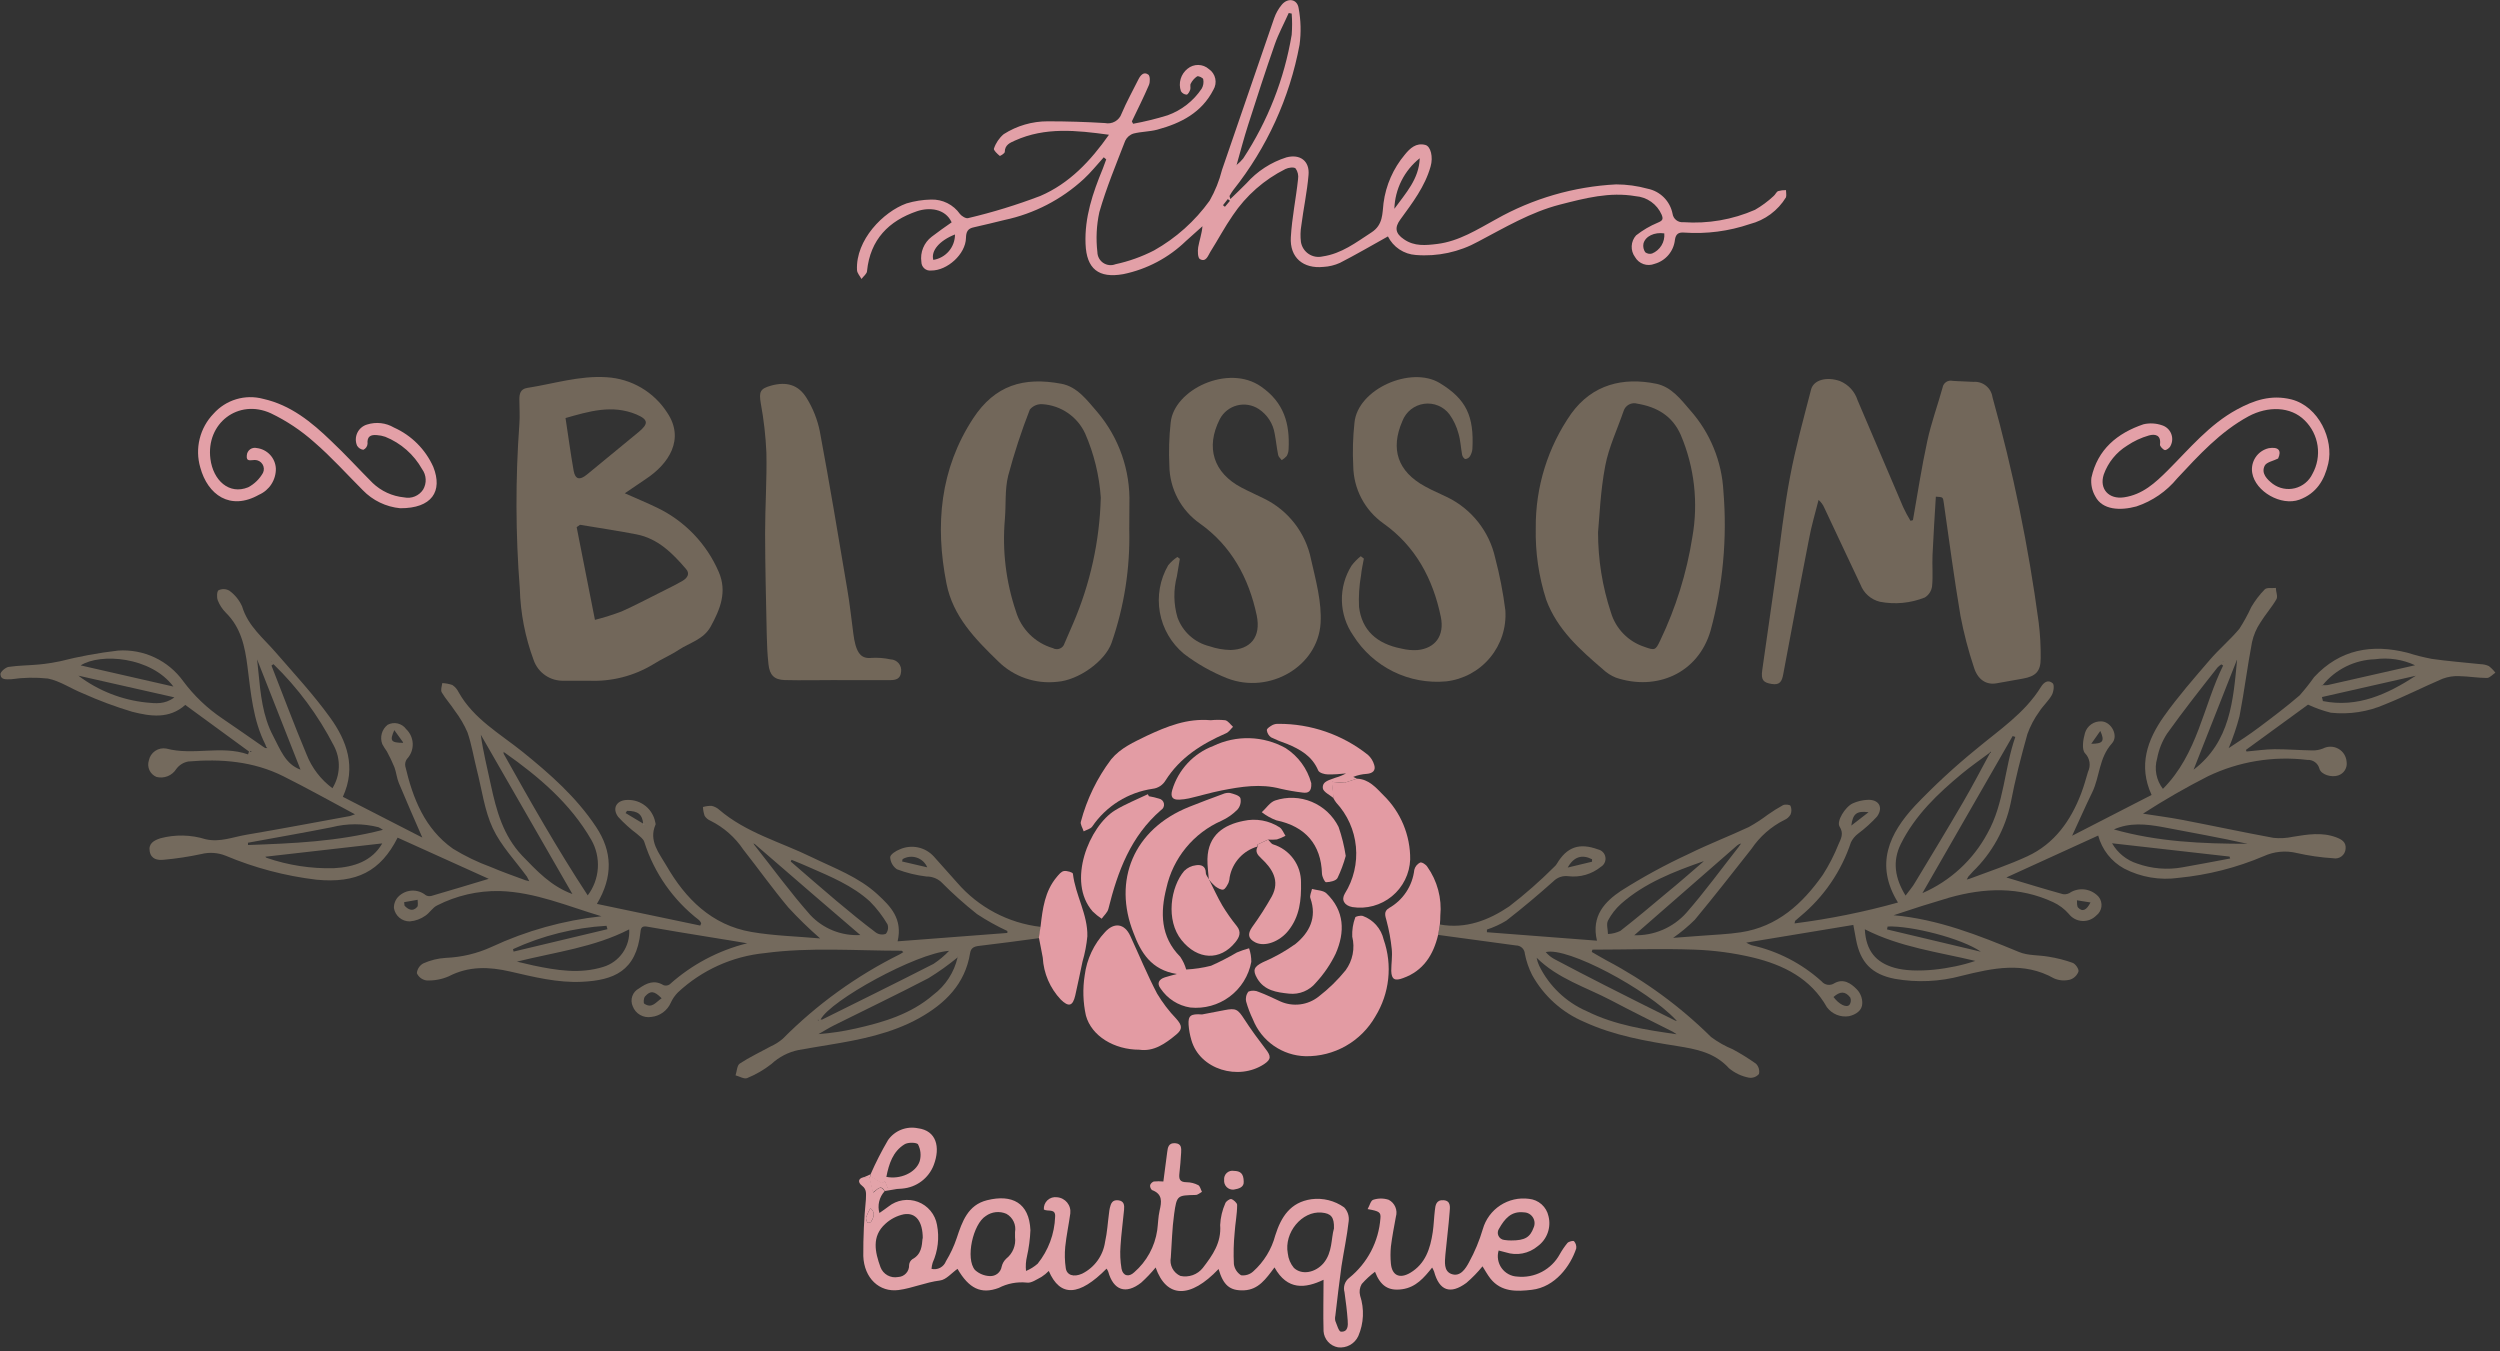 <svg width="346" height="187" viewBox="0 0 346 187" fill="none" xmlns="http://www.w3.org/2000/svg">
<rect x="0" y="0" width="346" height="187" fill="#333333" stroke="none"/>
<g clip-path="url(#clip0_1515_126)">
<path d="M272.59 121.62C275.27 120.62 278.01 119.7 280.59 118.51C284.35 116.77 286.59 113.58 288.03 109.82C288.41 108.82 288.69 107.82 288.98 106.82C289.186 106.4 289.256 105.925 289.181 105.463C289.106 105.001 288.889 104.574 288.56 104.24C288.09 103.73 288.3 102.33 288.56 101.45C288.704 100.963 289.008 100.538 289.424 100.246C289.84 99.953 290.343 99.81 290.85 99.84C292.2 99.89 293.27 101.84 292.28 102.9C290.48 104.9 290.62 107.49 289.56 109.67C288.62 111.59 287.77 113.54 286.78 115.67L297.78 110.02C295.91 105.95 297.19 102.39 299.49 99.14C301.42 96.42 303.64 93.89 305.82 91.35C307.11 89.84 308.67 88.54 309.94 87.01C310.555 86.049 311.103 85.047 311.58 84.01C312.099 83.124 312.724 82.305 313.44 81.57C313.74 81.28 314.44 81.43 314.98 81.37C314.98 81.9 315.28 82.55 315.06 82.93C314.41 84.06 313.52 85.05 312.83 86.17C312.282 86.99 311.892 87.906 311.68 88.87C311.03 92.27 310.61 95.72 309.95 99.12C309.553 100.627 309.052 102.103 308.45 103.54C309.98 102.54 311.35 101.64 312.63 100.68C314.55 99.24 316.46 97.8 318.27 96.24C318.982 95.437 319.65 94.596 320.27 93.72C323.85 89.86 328.27 89.09 333.2 90.34C334.302 90.691 335.424 90.975 336.56 91.19C338.8 91.51 341.05 91.68 343.29 91.92C343.691 91.926 344.085 92.014 344.45 92.18C344.792 92.446 345.098 92.755 345.36 93.1C344.97 93.36 344.58 93.83 344.19 93.83C342.93 93.83 341.66 93.6 340.39 93.58C339.601 93.538 338.812 93.657 338.07 93.93C335.4 95.07 332.8 96.4 330.07 97.49C327.719 98.517 325.141 98.913 322.59 98.64C321.503 98.368 320.445 97.993 319.43 97.52L310.83 103.79L310.92 104.01C312.21 103.9 313.5 103.7 314.8 103.69C316.54 103.69 318.29 103.83 320.04 103.86C320.543 103.871 321.044 103.779 321.51 103.59C321.84 103.42 322.207 103.335 322.578 103.342C322.949 103.349 323.313 103.449 323.636 103.631C323.959 103.813 324.232 104.073 324.43 104.387C324.628 104.701 324.745 105.06 324.77 105.43C324.833 105.832 324.751 106.242 324.538 106.589C324.325 106.935 323.996 107.194 323.61 107.32C322.67 107.64 321.25 107.21 321.01 106.4C320.919 106.03 320.701 105.704 320.394 105.479C320.087 105.255 319.71 105.145 319.33 105.17C314.628 104.603 309.862 105.386 305.59 107.43C302.503 109.002 299.499 110.731 296.59 112.61C298.38 112.89 300.18 113.12 301.96 113.46C306.19 114.27 310.41 115.18 314.65 115.96C315.549 116.054 316.457 116.003 317.34 115.81C319.34 115.49 321.34 115.14 323.34 115.89C324.1 116.18 324.73 116.55 324.63 117.49C324.614 117.693 324.556 117.89 324.458 118.069C324.36 118.247 324.225 118.403 324.062 118.525C323.899 118.647 323.712 118.733 323.514 118.777C323.315 118.821 323.109 118.822 322.91 118.78C321.203 118.674 319.508 118.43 317.84 118.05C316.323 117.688 314.729 117.843 313.31 118.49C309.562 120.083 305.593 121.095 301.54 121.49C298.948 121.863 296.305 121.416 293.98 120.21C293.104 119.731 292.334 119.078 291.717 118.293C291.1 117.507 290.649 116.605 290.39 115.64L277.68 121.44C280.3 122.23 282.91 123.03 285.54 123.76C285.736 123.784 285.936 123.769 286.126 123.716C286.316 123.663 286.495 123.572 286.65 123.45C287.273 123.115 287.992 123.002 288.688 123.129C289.384 123.257 290.016 123.617 290.48 124.15C290.626 124.341 290.732 124.56 290.792 124.792C290.853 125.025 290.867 125.267 290.834 125.505C290.8 125.743 290.72 125.972 290.597 126.179C290.475 126.386 290.313 126.566 290.12 126.71C289.867 126.968 289.562 127.169 289.226 127.298C288.889 127.428 288.528 127.484 288.168 127.462C287.807 127.44 287.456 127.341 287.137 127.172C286.818 127.002 286.54 126.767 286.32 126.48C285.719 125.797 284.984 125.245 284.16 124.86C279.47 122.68 274.65 122.86 269.79 124.23C267.21 124.99 264.637 125.803 262.07 126.67C268.22 127.21 273.83 129.44 279.44 131.76C280.68 132.28 282.17 132.16 283.53 132.41C284.665 132.587 285.78 132.872 286.86 133.26C287.25 133.4 287.75 134.14 287.66 134.46C287.564 134.723 287.41 134.96 287.209 135.154C287.008 135.348 286.766 135.494 286.5 135.58C285.762 135.773 284.98 135.714 284.28 135.41C280.06 133.03 275.8 133.99 271.5 135.05C268.482 135.869 265.32 136.012 262.24 135.47C259.05 134.85 257.46 133.2 256.87 130.01C256.77 129.42 256.65 128.84 256.5 128.01L241.68 130.46C241.915 130.603 242.162 130.724 242.42 130.82C246.028 131.62 249.367 133.343 252.11 135.82C252.32 136.076 252.618 136.244 252.945 136.292C253.272 136.34 253.606 136.265 253.88 136.08C255.12 135.38 256.16 136.08 256.98 136.92C257.477 137.435 257.75 138.125 257.74 138.84C257.74 139.84 256.88 140.41 255.91 140.64C255.336 140.733 254.748 140.668 254.209 140.451C253.669 140.234 253.2 139.874 252.85 139.41C250.6 135.41 246.85 133.56 242.65 132.53C239.98 131.893 237.253 131.525 234.51 131.43C229.81 131.26 225.1 131.43 220.39 131.43L220.3 131.75C220.99 132.15 221.68 132.56 222.38 132.94C227.684 135.738 232.546 139.303 236.81 143.52C237.735 144.21 238.743 144.781 239.81 145.22C240.924 145.819 242 146.487 243.03 147.22C243.212 147.403 243.345 147.63 243.417 147.878C243.488 148.126 243.496 148.388 243.44 148.64C243.271 148.837 243.055 148.987 242.811 149.076C242.568 149.165 242.306 149.191 242.05 149.15C241.038 148.957 240.092 148.51 239.3 147.85C237.3 145.66 234.78 145.2 232.11 144.77C227.74 144.08 223.38 143.32 219.3 141.45C216.216 140.155 213.658 137.858 212.04 134.93C211.576 134.007 211.239 133.024 211.04 132.01C211.025 131.695 210.888 131.399 210.659 131.182C210.429 130.966 210.125 130.847 209.81 130.85C206.22 130.39 202.63 129.85 199.04 129.39L199.28 127.95C202.86 128.6 206.04 127.36 208.87 125.45C211.081 123.749 213.179 121.905 215.15 119.93C215.272 119.824 215.377 119.699 215.46 119.56C216.85 117.21 218.58 116.61 221.17 117.56C221.428 117.615 221.663 117.747 221.845 117.938C222.027 118.13 222.147 118.371 222.189 118.632C222.231 118.892 222.194 119.159 222.081 119.398C221.969 119.637 221.787 119.836 221.56 119.97C220.938 120.475 220.221 120.85 219.452 121.073C218.682 121.297 217.876 121.364 217.08 121.27C216.696 121.215 216.305 121.252 215.939 121.377C215.572 121.502 215.24 121.712 214.97 121.99C212.86 123.87 210.7 125.69 208.47 127.42C207.626 127.93 206.727 128.342 205.79 128.65V129.02L221.02 130.19C220.19 126.72 222.18 124.75 224.32 123.31C227.345 121.388 230.495 119.671 233.75 118.17C236.46 116.83 239.3 115.74 242.04 114.46C242.946 113.959 243.815 113.394 244.64 112.77C245.321 112.287 246.029 111.843 246.76 111.44C247.04 111.29 247.76 111.36 247.81 111.54C247.889 111.729 247.93 111.931 247.93 112.135C247.93 112.339 247.889 112.542 247.81 112.73C247.614 113.074 247.307 113.342 246.94 113.49C245.108 114.412 243.545 115.789 242.4 117.49C239.81 120.78 237.23 124.08 234.56 127.3C233.633 128.217 232.629 129.054 231.56 129.8L235.45 129.51C237.28 129.36 239.12 129.31 240.93 129.03C246 128.26 249.46 125.08 252.27 121.09C253.13 119.749 253.86 118.33 254.45 116.85C254.78 116.1 255.22 115.37 254.6 114.4C254.14 113.68 255.35 111.68 256.43 111.18C257.062 110.9 257.74 110.738 258.43 110.7C259.99 110.6 260.71 111.7 259.79 113C258.994 113.871 258.117 114.665 257.17 115.37C256.746 115.689 256.403 116.103 256.17 116.58C254.844 120.583 252.418 124.132 249.17 126.82L248.45 127.44C248.41 127.557 248.383 127.677 248.37 127.8C253.204 127.184 257.986 126.218 262.68 124.91C259.43 119.64 261.49 115.33 265.04 111.51C267.677 108.743 270.486 106.144 273.45 103.73C276.65 101.05 280.2 98.73 282.45 95.1C282.84 94.45 283.45 93.99 284.1 94.57C284.35 94.81 284.22 95.75 283.97 96.2C283.5 97.03 282.75 97.68 282.24 98.48C281.545 99.437 280.989 100.487 280.59 101.6C279.71 104.75 278.89 107.92 278.28 111.13C277.525 114.745 275.703 118.051 273.05 120.62C272.83 120.85 272.63 121.09 272.41 121.33L272.2 121.73L272.59 121.62ZM240.82 116.94L240.98 116.74L240.71 116.82L240.43 117L226.18 129.44C227.527 129.476 228.867 129.22 230.106 128.691C231.345 128.161 232.455 127.369 233.36 126.37C235.92 123.45 238.21 120.29 240.62 117.23L240.82 116.94ZM321.44 94.82C321.666 94.845 321.894 94.845 322.12 94.82L334.25 92.07C332.516 91.263 330.585 90.975 328.69 91.24C327.299 91.284 325.933 91.626 324.686 92.244C323.438 92.861 322.338 93.74 321.46 94.82L321.3 94.94H321.4L321.44 94.82ZM231.83 141.24L232.08 141.32L231.93 141.14C227.93 136.89 216.93 131.01 213.93 131.77C214.278 132.181 214.703 132.521 215.18 132.77C217.46 133.977 219.753 135.167 222.06 136.34C225.33 138.01 228.58 139.62 231.83 141.24ZM275.36 104.19C274.09 105.14 272.78 106.04 271.56 107.05C268.2 109.83 265.05 112.83 263.07 116.81C261.88 119.22 262.26 121.56 263.73 123.95C264.24 123.26 264.73 122.71 265.07 122.1C267.29 118.42 269.53 114.74 271.69 111.02C272.99 108.8 274.17 106.51 275.4 104.25L275.55 104.12C275.55 104.12 275.55 104.05 275.49 104.02L275.36 104.19ZM278.92 101.99L278.55 101.87L266.06 123.61C269.906 121.941 273.077 119.024 275.06 115.33C277.39 111.2 277.39 106.37 278.92 101.99ZM307.68 92.11L307.43 91.95C307.242 92.071 307.068 92.212 306.91 92.37C304.55 95.37 302.13 98.43 299.91 101.55C299.238 102.587 298.776 103.745 298.55 104.96C298.339 105.677 298.302 106.433 298.441 107.167C298.58 107.9 298.892 108.591 299.35 109.18C304.17 104.33 304.92 97.73 307.68 92.11ZM232 143.11C231.85 143.01 231.69 142.89 231.53 142.8C228.68 141.36 225.82 139.95 223 138.46C219.5 136.62 215.6 135.46 212.67 132.55C212.738 132.931 212.856 133.3 213.02 133.65C214.399 136.466 216.735 138.699 219.61 139.95C223.52 141.89 227.74 142.52 232.02 143.14L232 143.11ZM258.09 128.59C258.24 131.59 259.62 133.21 262.19 133.94C265.09 134.77 270.04 134.14 273.39 132.99C268.2 131.75 262.95 131.09 258.11 128.62L258.09 128.59ZM235.75 119.2C231.65 120.64 227.62 122.2 224.36 125.08C223.617 125.744 223 126.537 222.54 127.42C222.29 127.91 222.54 128.65 222.54 129.27C223.133 129.24 223.714 129.094 224.25 128.84C226.42 127.15 228.52 125.38 230.63 123.61C232.37 122.19 234.06 120.7 235.77 119.23L235.75 119.2ZM308.64 118.78L308.57 118.55L292.31 116.71C293.076 118.05 294.318 119.053 295.79 119.52C297.792 120.236 299.947 120.415 302.04 120.04C304.25 119.66 306.46 119.22 308.68 118.81L308.64 118.78ZM292.52 114.78C298.59 116.51 304.81 116.78 311.05 116.78C307.13 115.9 303.17 115.21 299.23 114.45C296.99 114.05 294.76 113.81 292.54 114.8L292.52 114.78ZM309.59 91.32C307.59 96.367 305.59 101.437 303.59 106.53C308.68 102.66 309.08 96.92 309.61 91.34L309.59 91.32ZM334.36 93.52L321.36 96.47L321.49 97.03C326.29 97.99 330.4 96.09 334.36 93.52ZM261.25 128.22L261.16 128.63L274.16 131.72C271.48 129.85 264.46 128.09 261.25 128.23V128.22ZM253.75 137.98C254.5 138.98 255.54 139.54 255.97 139.06C256.069 138.915 256.131 138.748 256.15 138.574C256.169 138.399 256.145 138.223 256.08 138.06C255.38 137.16 254.68 137.17 253.75 137.99V137.98ZM220.34 119.26V118.92C218.97 118.22 217.81 118.55 216.97 120.07L220.34 119.26ZM256.22 114.26L258.61 112.41C256.97 112.2 256.43 112.61 256.22 114.27V114.26ZM289.32 124.9L287.45 124.6C287.45 124.95 287.45 125.43 287.6 125.6C288.22 126.27 288.79 125.95 289.32 124.91V124.9ZM290.68 101.16L289.43 102.94C291.06 102.94 291.32 102.57 290.68 101.16ZM307.62 91.61H307.69V91.53L307.62 91.61Z" fill="#746A5D"/>
<path d="M72.921 121.32C71.311 119.11 69.341 117.06 68.201 114.63C67.061 112.2 66.691 109.28 66.001 106.57C65.561 104.84 65.281 103.05 64.701 101.36C64.238 100.292 63.647 99.285 62.941 98.36C62.381 97.49 61.66 96.72 61.141 95.83C60.961 95.52 61.141 94.98 61.211 94.54C61.684 94.562 62.151 94.649 62.601 94.8C62.976 95.048 63.277 95.394 63.471 95.8C65.541 99.5 69.171 101.52 72.321 104.05C76.111 107.11 79.751 110.31 82.481 114.42C84.77 117.85 84.861 121.32 82.611 125.1L96.921 128.1L97.05 127.77C96.977 127.615 96.879 127.473 96.76 127.35C93.18 124.604 90.53 120.823 89.171 116.52C89.04 116.09 88.55 115.76 88.171 115.42C87.224 114.715 86.347 113.921 85.55 113.05C84.65 111.83 85.38 110.69 86.9 110.71C87.788 110.695 88.653 110.992 89.343 111.55C90.034 112.107 90.507 112.889 90.68 113.76C90.68 113.88 90.77 114.02 90.731 114.11C89.731 116.38 91.251 118.11 92.221 119.79C94.871 124.39 98.49 128.03 103.981 128.98C107.101 129.52 110.301 129.59 113.511 129.88C111.964 128.531 110.491 127.099 109.101 125.59C106.921 122.99 104.951 120.22 102.881 117.59C101.737 115.884 100.169 114.505 98.331 113.59C97.997 113.452 97.714 113.215 97.52 112.91C97.386 112.516 97.308 112.106 97.29 111.69C97.677 111.579 98.078 111.525 98.481 111.53C98.875 111.613 99.241 111.8 99.54 112.07C103.291 115.28 108.041 116.53 112.351 118.64C115.501 120.17 118.841 121.37 121.471 123.8C123.261 125.45 124.951 127.16 124.231 130.28L139.421 129.12V128.85C137.964 128.175 136.56 127.393 135.221 126.51C133.465 125.119 131.795 123.623 130.221 122.03C129.664 121.554 128.953 121.298 128.221 121.31C126.825 121.142 125.455 120.807 124.141 120.31C123.865 120.123 123.637 119.875 123.474 119.585C123.311 119.296 123.217 118.972 123.201 118.64C123.201 118.27 124.001 117.74 124.531 117.55C125.322 117.196 126.205 117.102 127.053 117.282C127.901 117.462 128.671 117.906 129.251 118.55C130.331 119.743 131.401 120.943 132.461 122.15C135.413 125.575 139.548 127.764 144.041 128.28L143.801 129.84C141.031 130.21 138.271 130.59 135.501 130.91C134.811 130.99 134.371 131.19 134.261 131.91C133.571 136.2 130.791 138.91 127.211 140.91C123.321 143.07 118.991 143.91 114.651 144.62C113.281 144.85 111.901 145.07 110.531 145.32C109.119 145.607 107.814 146.278 106.761 147.26C105.737 148.063 104.606 148.719 103.401 149.21C103.001 149.38 102.341 148.97 101.801 148.83C101.981 148.27 102.001 147.46 102.381 147.2C103.731 146.31 105.211 145.62 106.631 144.84C107.241 144.568 107.81 144.211 108.321 143.78C113.053 139.008 118.54 135.048 124.561 132.06C124.701 131.99 124.821 131.89 125.021 131.77C124.901 131.68 124.821 131.58 124.751 131.58C118.441 131.58 112.121 131.07 105.831 131.91C101.344 132.356 97.128 134.264 93.831 137.34C93.413 137.759 93.074 138.25 92.831 138.79C92.596 139.321 92.226 139.781 91.757 140.123C91.289 140.466 90.738 140.678 90.161 140.74C89.625 140.836 89.073 140.741 88.6 140.473C88.127 140.204 87.763 139.779 87.571 139.27C87.373 138.829 87.35 138.329 87.508 137.872C87.666 137.414 87.992 137.035 88.421 136.81C89.501 136.05 90.55 135.57 91.831 136.35C91.971 136.401 92.121 136.418 92.269 136.399C92.417 136.38 92.558 136.325 92.68 136.24C95.739 133.495 99.423 131.542 103.411 130.55L100.841 130.12C99.981 129.98 99.111 129.85 98.251 129.7C95.38 129.23 92.501 128.77 89.641 128.26C88.971 128.14 88.691 128.26 88.641 128.99C88.07 134.44 84.91 135.67 80.54 135.88C77.141 136.04 73.88 135.21 70.611 134.46C67.701 133.79 64.891 133.68 62.111 135.12C61.132 135.548 60.067 135.743 59.001 135.69C58.717 135.644 58.448 135.529 58.22 135.355C57.991 135.18 57.809 134.952 57.691 134.69C57.717 134.407 57.813 134.134 57.97 133.897C58.127 133.66 58.34 133.465 58.59 133.33C59.573 132.891 60.627 132.634 61.7 132.57C63.885 132.48 66.031 131.967 68.02 131.06C72.826 128.818 77.969 127.382 83.24 126.81C78.581 125.43 74.081 123.46 69.15 123.32C66.14 123.261 63.161 123.948 60.48 125.32C59.87 125.62 59.48 126.32 58.891 126.72C58.254 127.179 57.503 127.456 56.721 127.52C56.19 127.531 55.675 127.347 55.27 127.005C54.865 126.663 54.598 126.184 54.52 125.66C54.512 125.375 54.561 125.09 54.664 124.824C54.767 124.558 54.922 124.315 55.12 124.11C55.614 123.604 56.279 123.302 56.985 123.263C57.69 123.224 58.385 123.451 58.931 123.9C59.162 124.028 59.434 124.064 59.691 124C62.351 123.23 65.001 122.42 67.641 121.63L55.031 115.93C52.67 120.61 49.34 122.28 43.791 121.75C39.47 121.234 35.242 120.116 31.23 118.43C30.16 118 28.98 117.919 27.86 118.2C26.145 118.568 24.408 118.832 22.661 118.99C21.821 119.08 20.921 118.93 20.721 117.84C20.52 116.75 21.281 116.32 22.191 116.02C24.248 115.472 26.418 115.517 28.451 116.15C30.451 116.61 32.231 115.84 34.101 115.53C38.811 114.73 43.52 113.84 48.221 112.98C48.41 112.98 48.601 112.87 49.131 112.7C45.671 110.85 42.49 109.07 39.23 107.44C35.081 105.36 30.61 105 26.061 105.39C25.389 105.511 24.791 105.887 24.39 106.44C24.108 106.886 23.692 107.231 23.202 107.426C22.712 107.622 22.172 107.658 21.661 107.53C21.229 107.353 20.88 107.02 20.684 106.598C20.487 106.175 20.457 105.694 20.601 105.25C20.705 104.713 21.016 104.24 21.467 103.931C21.918 103.622 22.473 103.503 23.011 103.6C26.761 104.6 30.61 103.11 34.331 104.41L34.461 104.01L25.64 97.56C23.41 99.56 20.77 99.14 18.27 98.5C15.947 97.803 13.672 96.955 11.46 95.96C9.831 95.31 8.311 94.25 6.631 93.91C4.933 93.729 3.22 93.763 1.531 94.01C0.861 94.01 0.101 94.14 0.061 93.3C0.061 92.98 0.751 92.37 1.191 92.3C2.591 92.09 4.031 92.1 5.451 91.96C6.451 91.87 7.341 91.71 8.271 91.53C10.928 90.853 13.627 90.355 16.351 90.04C18.086 89.923 19.823 90.25 21.398 90.99C22.972 91.73 24.333 92.859 25.351 94.27C26.851 96.288 28.684 98.037 30.77 99.44C32.681 100.73 34.571 102.07 36.471 103.38L36.711 103.53H37.001L36.851 103.38L36.721 103.03C35.011 99.65 34.721 95.92 34.251 92.26C33.901 89.47 33.35 86.86 31.25 84.79C30.768 84.305 30.39 83.727 30.14 83.09C29.98 82.67 30.011 81.83 30.25 81.69C30.485 81.578 30.743 81.525 31.003 81.536C31.263 81.546 31.516 81.62 31.741 81.75C32.516 82.309 33.127 83.065 33.511 83.94C34.321 86.66 36.461 88.32 38.191 90.33C40.741 93.27 43.401 96.14 45.7 99.33C48.001 102.52 49.34 106.18 47.45 110.28L58.45 115.92C57.37 113.44 56.261 110.92 55.2 108.37C54.91 107.68 54.85 106.89 54.59 106.19C54.281 105.438 53.931 104.703 53.541 103.99C53.308 103.671 53.098 103.337 52.911 102.99C52.73 102.523 52.704 102.01 52.837 101.527C52.97 101.045 53.256 100.618 53.651 100.31C54.078 100.084 54.572 100.02 55.043 100.13C55.514 100.24 55.928 100.517 56.211 100.91C56.489 101.174 56.713 101.49 56.869 101.84C57.026 102.191 57.111 102.569 57.121 102.952C57.132 103.336 57.066 103.717 56.929 104.076C56.791 104.434 56.585 104.762 56.321 105.04C56.217 105.183 56.144 105.345 56.104 105.517C56.065 105.688 56.06 105.866 56.09 106.04C57.141 110.51 58.781 114.71 62.7 117.47C64.358 118.486 66.114 119.334 67.941 120C69.511 120.68 71.13 121.23 72.731 121.83L73.251 121.96L72.921 121.32ZM89.071 114.02C89.071 114.02 89.071 114.08 89.071 114.11H89.131L89.02 114.06C88.91 112.71 88.32 112.23 86.781 112.22L86.581 112.53L89.071 114.02ZM104.501 116.85L104.271 116.72L104.401 116.94C106.961 120.18 109.401 123.53 112.121 126.61C113.002 127.558 114.082 128.301 115.283 128.785C116.485 129.269 117.778 129.482 119.071 129.41L112.681 123.92L104.501 116.85ZM132.501 132.53C131.234 133.57 129.897 134.522 128.501 135.38C124.191 137.63 119.801 139.72 115.441 141.9C114.701 142.27 114.001 142.71 113.281 143.12C115.007 142.99 116.722 142.732 118.411 142.35C122.291 141.48 126.081 140.35 129.161 137.69C130.86 136.415 132.054 134.58 132.531 132.51L132.611 132.3L132.501 132.53ZM69.841 104.18L69.701 104.04V104.31C73.391 110.91 77.13 117.5 81.341 123.92C82.165 122.829 82.652 121.52 82.741 120.155C82.83 118.79 82.517 117.429 81.841 116.24C78.93 111.19 74.6 107.52 69.871 104.18H69.841ZM79.231 123.75L66.54 101.68C66.861 104.07 67.451 106.33 67.93 108.62C68.701 112.19 69.621 115.62 72.26 118.42C74.3 120.52 76.251 122.66 79.26 123.75H79.231ZM37.831 91.93L37.571 92.11C39.181 96.22 40.721 100.35 42.431 104.42C43.163 106.281 44.403 107.9 46.011 109.09C46.557 108.207 46.861 107.197 46.893 106.159C46.924 105.122 46.682 104.094 46.191 103.18C44.041 99.004 41.227 95.205 37.861 91.93H37.831ZM87.05 128.64C82.201 131.12 76.941 131.75 71.54 133.09C72.54 133.32 73.16 133.48 73.811 133.62C77.02 134.29 80.24 134.83 83.49 133.82C84.586 133.488 85.536 132.796 86.188 131.856C86.84 130.915 87.154 129.782 87.081 128.64H87.05ZM109.551 119.01L109.431 119.23C111.541 121.05 113.621 122.88 115.751 124.67C117.541 126.17 119.361 127.67 121.231 129.07C121.428 129.207 121.656 129.295 121.895 129.324C122.133 129.354 122.376 129.325 122.601 129.24C122.749 129.06 122.848 128.845 122.888 128.615C122.928 128.386 122.909 128.15 122.831 127.93C122.155 126.774 121.335 125.709 120.391 124.76C117.981 122.56 114.971 121.33 112.031 120.04C111.241 119.68 110.411 119.35 109.581 119.01H109.551ZM52.87 116.73L36.721 118.57C36.721 118.57 36.821 118.7 36.911 118.73C39.898 119.756 43.043 120.24 46.2 120.16C48.971 120.01 51.48 119.2 52.901 116.73H52.87ZM131.321 131.6C126.751 131.94 114.911 138.47 113.571 141.1C113.651 141.1 113.741 141.1 113.801 141.1C118.941 138.55 124.091 136.01 129.201 133.4C129.984 132.884 130.705 132.28 131.351 131.6H131.321ZM34.321 116.6V116.95C40.491 116.73 46.67 116.49 53.001 114.85C52.806 114.716 52.602 114.596 52.391 114.49C50.262 113.945 48.029 113.945 45.901 114.49C42.06 115.25 38.191 115.92 34.331 116.63L34.321 116.6ZM41.581 106.49L35.581 91.26C35.651 91.88 35.711 92.43 35.761 92.98C36.06 96.04 36.341 99.11 37.821 101.89C38.791 103.72 39.48 105.75 41.59 106.52L41.581 106.49ZM24 95.02C20.881 90.86 13.881 90.36 11.161 92.09L24 95.02ZM24.12 96.51L10.841 93.51C13.585 95.587 16.847 96.874 20.27 97.23C21.541 97.35 22.791 97.52 24.131 96.52L24.12 96.51ZM84.071 128.6L83.941 128.13C79.464 128.391 75.075 129.487 71.001 131.36L71.081 131.7L84.071 128.6ZM91.55 138.14C90.55 137.14 90.031 137.06 89.27 137.91C89.07 138.13 89.031 138.86 89.171 138.91C90.24 139.64 90.77 138.69 91.561 138.17L91.55 138.14ZM124.931 118.86L124.851 119.23L128.331 120.04C128.2 119.728 128.004 119.447 127.756 119.216C127.509 118.986 127.215 118.81 126.895 118.701C126.574 118.593 126.234 118.553 125.897 118.586C125.56 118.618 125.234 118.722 124.941 118.89L124.931 118.86ZM55.931 124.86L55.99 125.35C56.501 125.88 57.1 126.22 57.73 125.53C57.91 125.34 57.791 124.86 57.8 124.53L55.931 124.86ZM55.791 102.74L54.571 101.05C53.921 102.52 54.081 102.79 55.761 102.81L55.791 102.74ZM34.791 104C34.791 104 34.74 103.93 34.711 103.93C34.681 103.93 34.661 103.93 34.631 103.99C34.601 104.05 34.681 104.07 34.711 104.07C34.74 104.07 34.74 104.1 34.761 104.07L34.791 104ZM113.191 141.14V141.21C113.215 141.239 113.241 141.266 113.271 141.29V141.14H113.191ZM37.56 91.54H37.62V91.47L37.56 91.54Z" fill="#746A5D"/>
<path d="M264.75 71.99C265.4 68.31 265.96 64.61 266.75 60.99C267.29 58.51 268.17 56.1 268.85 53.65C268.874 53.494 268.929 53.345 269.014 53.211C269.098 53.078 269.209 52.963 269.339 52.875C269.47 52.787 269.617 52.726 269.773 52.698C269.928 52.67 270.087 52.674 270.24 52.71C271.24 52.79 272.16 52.78 273.11 52.85C273.739 52.798 274.364 52.989 274.857 53.383C275.35 53.777 275.673 54.345 275.76 54.97C278.603 65.194 280.739 75.602 282.15 86.12C282.358 87.778 282.452 89.449 282.43 91.12C282.43 92.91 281.76 93.6 279.97 93.92L276.32 94.57C274.93 94.82 273.73 94.09 273.2 92.39C272.418 90.048 271.794 87.656 271.33 85.23C270.45 80.04 269.77 74.82 269.02 69.6C268.91 68.8 268.93 68.79 267.92 68.74C267.76 71.44 267.58 74.14 267.46 76.84C267.4 78.27 267.54 79.71 267.4 81.13C267.36 81.448 267.249 81.753 267.076 82.023C266.903 82.293 266.672 82.52 266.4 82.69C264.421 83.483 262.254 83.688 260.16 83.28C259.557 83.13 258.999 82.836 258.534 82.423C258.069 82.01 257.711 81.491 257.49 80.91C255.81 77.38 254.17 73.83 252.49 70.29C252.314 69.866 252.04 69.489 251.69 69.19C251.24 71 250.69 72.8 250.36 74.63C249.14 80.85 247.954 87.077 246.8 93.31C246.62 94.31 246.32 94.85 245.2 94.66C244.08 94.47 243.7 94.16 243.89 92.78C244.517 88.307 245.154 83.843 245.8 79.39C246.43 74.92 246.9 70.39 247.74 66.01C248.5 61.94 249.62 57.93 250.65 53.92C250.99 52.57 252.82 52.09 254.65 52.74C255.223 52.974 255.738 53.331 256.158 53.785C256.577 54.24 256.892 54.781 257.08 55.37C259.18 60.323 261.29 65.27 263.41 70.21C263.71 70.851 264.044 71.475 264.41 72.08L264.75 71.99Z" fill="#72675A"/>
<path d="M86.471 68.27C88.13 69.01 89.57 69.6 90.95 70.27C94.769 72.105 97.795 75.259 99.471 79.15C100.67 81.9 99.67 84.34 98.34 86.75C97.34 88.52 95.46 88.94 93.95 89.93C92.83 90.68 91.56 91.2 90.42 91.93C87.746 93.557 84.648 94.35 81.52 94.21C80.36 94.21 79.2 94.21 78.04 94.21C77.136 94.246 76.243 93.991 75.493 93.484C74.743 92.977 74.174 92.243 73.87 91.39C72.685 88.206 72.032 84.847 71.941 81.45C71.35 73.886 71.33 66.287 71.88 58.72C71.971 57.57 71.88 56.42 71.88 55.26C71.88 54.5 72.03 53.84 72.96 53.69C76.62 53.12 80.21 51.96 83.96 52.21C85.645 52.308 87.282 52.803 88.738 53.655C90.195 54.507 91.429 55.691 92.34 57.11C94.82 60.79 92.54 64.22 89.39 66.29L86.471 68.27ZM80.27 72.63L79.81 72.96C80.64 77.15 81.47 81.34 82.34 85.79C83.587 85.469 84.815 85.082 86.02 84.63C87.84 83.82 89.61 82.88 91.39 81.99C92.39 81.47 93.45 80.99 94.46 80.39C95.12 80.01 95.54 79.39 94.93 78.73C93.07 76.56 91.06 74.54 88.11 73.96C85.51 73.45 82.88 73.07 80.27 72.63ZM78.27 57.87C78.65 60.36 78.97 62.76 79.39 65.14C79.61 66.36 80.23 66.5 81.23 65.68L88.33 59.84C89.78 58.65 89.77 58.08 88.06 57.35C84.68 55.95 81.471 56.95 78.221 57.87H78.27Z" fill="#72675A"/>
<path d="M122.42 164.88C122.057 165.279 121.802 165.763 121.677 166.288C121.553 166.813 121.565 167.361 121.71 167.88C122.22 167.52 122.61 167.26 122.97 166.98C123.536 166.528 124.209 166.232 124.925 166.119C125.64 166.007 126.372 166.082 127.049 166.338C127.726 166.595 128.325 167.023 128.786 167.581C129.247 168.139 129.556 168.807 129.68 169.52C130.026 171.287 129.816 173.117 129.08 174.76C128.995 175.036 128.941 175.322 128.92 175.61C129.326 175.708 129.752 175.654 130.121 175.458C130.489 175.263 130.773 174.94 130.92 174.55C131.535 173.542 132.035 172.469 132.41 171.35C133.17 169.06 133.95 166.77 136.61 166.11C140.06 165.25 142.45 166.46 142.61 170.26C142.559 171.485 142.398 172.703 142.13 173.9C141.975 174.555 141.931 175.231 142 175.9C142.588 175.657 143.132 175.319 143.61 174.9C145.097 173.051 145.946 170.771 146.03 168.4C146.12 167.21 145.03 167.72 144.47 167.4C144.451 167.161 144.486 166.921 144.573 166.698C144.659 166.475 144.795 166.274 144.97 166.111C145.145 165.947 145.354 165.825 145.583 165.754C145.812 165.683 146.053 165.665 146.29 165.7C146.561 165.72 146.824 165.794 147.065 165.919C147.306 166.043 147.519 166.216 147.691 166.425C147.863 166.635 147.991 166.877 148.066 167.138C148.142 167.398 148.163 167.671 148.13 167.94C147.92 169.47 147.59 171 147.43 172.54C147.334 173.523 147.357 174.513 147.5 175.49C147.63 176.49 148.59 176.8 149.76 176.28C150.606 175.861 151.338 175.242 151.892 174.477C152.445 173.712 152.805 172.825 152.94 171.89C153.24 170.57 153.31 169.21 153.49 167.89C153.511 167.651 153.548 167.414 153.6 167.18C153.75 166.57 153.93 166.03 154.76 166.12C155.59 166.21 155.63 166.82 155.57 167.43C155.42 169.1 155.18 170.76 155.08 172.43C154.996 173.485 155.043 174.547 155.22 175.59C155.41 176.59 156.22 176.8 156.97 176.09C158.698 174.592 159.83 172.523 160.16 170.26C160.28 169.36 160.29 168.43 160.49 167.54C160.78 166.32 160.92 165.25 159.43 164.7C159.337 164.613 159.265 164.505 159.221 164.385C159.178 164.265 159.164 164.137 159.18 164.01C159.226 163.899 159.293 163.798 159.379 163.713C159.465 163.629 159.568 163.563 159.68 163.52C160.123 163.478 160.568 163.478 161.01 163.52C161.2 162.12 161.38 160.79 161.54 159.46C161.62 158.78 161.74 158.16 162.64 158.22C163.54 158.28 163.5 158.93 163.47 159.53C163.42 160.48 163.33 161.44 163.23 162.39C163.15 163.13 163.23 163.62 164.23 163.62C164.787 163.627 165.335 163.764 165.83 164.02C166.09 164.15 166.18 164.63 166.35 164.95C166.07 165.1 165.79 165.37 165.5 165.38C162.95 165.45 162.87 165.38 162.5 168.03C162.22 170.03 162.18 172.03 162.04 174.03C161.939 174.544 162.015 175.078 162.257 175.543C162.498 176.008 162.891 176.378 163.37 176.59C163.939 176.711 164.53 176.672 165.078 176.476C165.626 176.28 166.108 175.935 166.47 175.48C167.82 173.73 169.06 171.98 168.87 169.54C168.92 168.505 169.161 167.488 169.58 166.54C169.67 166.26 170.2 165.89 170.43 165.95C170.66 166.01 171.23 166.48 171.22 166.76C171.22 168.06 170.95 169.35 170.87 170.65C170.732 172.079 170.699 173.516 170.77 174.95C170.812 175.266 170.924 175.569 171.096 175.837C171.269 176.105 171.499 176.332 171.77 176.5C172.07 176.538 172.375 176.51 172.663 176.419C172.952 176.327 173.217 176.174 173.44 175.97C174.928 174.639 175.991 172.9 176.5 170.97C177.31 168.41 178.59 166.39 181.5 165.97C183.099 165.763 184.716 166.166 186.03 167.1C186.269 167.351 186.449 167.651 186.558 167.98C186.667 168.308 186.702 168.657 186.66 169C186.43 171.09 185.98 173.16 185.66 175.24C185.34 177.53 185.08 179.82 184.81 182.11C184.755 182.344 184.755 182.587 184.81 182.82C185.03 183.36 185.29 184.29 185.58 184.3C186.58 184.37 186.58 183.44 186.52 182.74C186.43 181.44 186.26 180.14 186.08 178.84C185.975 178.478 185.983 178.093 186.102 177.735C186.222 177.378 186.448 177.065 186.75 176.84C187.99 175.836 189.011 174.589 189.751 173.175C190.49 171.761 190.932 170.211 191.05 168.62C191.13 167.79 190.92 167.62 189.28 167.34C189.56 166.84 189.72 166.15 190.05 166.05C190.745 165.82 191.495 165.82 192.19 166.05C192.605 166.264 192.932 166.616 193.114 167.045C193.297 167.474 193.324 167.953 193.19 168.4C192.94 169.77 192.67 171.15 192.5 172.53C192.425 173.312 192.425 174.099 192.5 174.88C192.65 176.52 193.7 177.02 195.16 176.17C197.29 174.91 197.95 172.8 198.29 170.54C198.44 169.54 198.46 168.54 198.58 167.54C198.66 166.81 198.75 166.04 199.79 166.11C200.83 166.18 200.68 167.11 200.63 167.73C200.48 169.73 200.22 171.68 200.04 173.65C199.96 174.65 199.8 175.9 200.85 176.31C202.09 176.79 202.85 175.57 203.31 174.7C204.111 173.243 204.751 171.704 205.22 170.11C205.605 168.759 206.463 167.591 207.639 166.821C208.814 166.052 210.228 165.732 211.62 165.92C212.265 165.982 212.874 166.249 213.358 166.68C213.841 167.112 214.175 167.686 214.31 168.32C214.505 169.084 214.466 169.889 214.199 170.63C213.932 171.372 213.448 172.016 212.81 172.48C212.209 172.983 211.49 173.324 210.72 173.473C209.95 173.622 209.156 173.572 208.41 173.33C208.08 173.23 207.73 173.16 207.41 173.07C207.29 173.48 207.265 173.912 207.336 174.334C207.407 174.755 207.574 175.155 207.822 175.503C208.071 175.85 208.395 176.137 208.771 176.341C209.146 176.545 209.563 176.661 209.99 176.68C211.166 176.801 212.351 176.573 213.397 176.023C214.443 175.473 215.303 174.627 215.87 173.59C216.177 173.04 216.532 172.518 216.93 172.03C217.12 171.82 217.75 171.67 217.85 171.79C217.969 171.926 218.057 172.085 218.109 172.258C218.16 172.43 218.175 172.612 218.15 172.79C217.36 175.18 215.25 178.13 212 178.51C209.93 178.75 207.78 178.85 206.27 176.95C205.83 176.39 205.5 175.75 205.18 175.26C204.507 176.089 203.761 176.855 202.95 177.55C200.71 179.2 199.2 178.63 198.48 175.99C198.404 175.797 198.314 175.61 198.21 175.43C197.08 176.84 195.97 178.16 194.06 178.43C192.15 178.7 191.06 177.97 190.3 176.01C189.631 176.513 189.014 177.082 188.46 177.71C188.32 177.951 188.228 178.217 188.19 178.493C188.152 178.769 188.169 179.05 188.24 179.32C188.84 181.152 188.751 183.139 187.99 184.91C187.748 185.435 187.346 185.869 186.84 186.149C186.335 186.43 185.754 186.542 185.18 186.47C184.646 186.375 184.158 186.104 183.796 185.7C183.433 185.296 183.217 184.782 183.18 184.24C183.11 181.87 183.18 179.5 183.18 177.12C180.66 178.32 178.18 178.62 176.39 175.41C175.2 177.01 174.17 178.49 172.18 178.58C170.19 178.67 169.3 177.86 168.65 175.63C164.74 179.75 161.45 179.71 159.94 175.42C159.327 176.169 158.659 176.871 157.94 177.52C155.81 179.19 154.1 178.58 153.38 176C153.321 175.851 153.244 175.71 153.15 175.58C149.38 179.39 146.73 179.58 145.15 175.9C144.849 176.21 144.514 176.485 144.15 176.72C143.49 177.06 142.71 177.63 142.09 177.51C140.756 177.377 139.411 177.634 138.22 178.25C135.77 179.16 134.1 178.33 132.52 175.61C131.71 176.17 130.95 177.12 130.09 177.22C128.09 177.47 126.3 178.28 124.37 178.54C121.71 178.89 119.59 176.9 119.48 173.83C119.465 171.219 119.586 168.609 119.84 166.01C119.84 165.28 120.02 164.64 119.29 164.09C118.75 163.68 118.69 163.09 119.57 162.92L120.37 162.98L120.86 165.05C121.4 164.71 121.84 163.87 122.42 164.88ZM127.71 171.4C127.71 169.05 126.76 167.77 125.08 168.06C124.127 168.262 123.246 168.718 122.53 169.38C120.6 171.12 121.11 173.31 121.86 175.38C122.04 175.857 122.382 176.255 122.827 176.504C123.272 176.753 123.79 176.836 124.29 176.74C124.501 176.732 124.708 176.683 124.899 176.595C125.09 176.506 125.262 176.381 125.405 176.225C125.547 176.07 125.657 175.888 125.728 175.689C125.8 175.491 125.831 175.281 125.82 175.07C125.833 174.915 125.879 174.764 125.954 174.627C126.03 174.491 126.135 174.373 126.26 174.28C127.55 173.6 127.59 172.39 127.68 171.4H127.71ZM140.48 171.22C140.48 170.84 140.48 170.68 140.48 170.52C140.57 170.026 140.503 169.516 140.287 169.062C140.072 168.608 139.72 168.233 139.28 167.99C138.822 167.789 138.318 167.711 137.82 167.763C137.322 167.816 136.847 167.997 136.44 168.29C134.65 169.4 133.59 174.2 134.94 175.77C135.505 176.286 136.236 176.584 137 176.61C137.384 176.63 137.762 176.509 138.062 176.27C138.363 176.03 138.565 175.689 138.63 175.31C138.725 174.886 138.945 174.499 139.26 174.2C139.703 173.851 140.049 173.393 140.262 172.871C140.476 172.348 140.551 171.78 140.48 171.22ZM184.62 170.02C184.67 168.44 184.21 167.93 182.9 167.82C180.2 167.58 177.69 170.58 178.23 173.47C178.307 174.205 178.599 174.901 179.07 175.47C180.2 176.53 182.07 176.12 183.18 174.82C184.43 173.31 184.21 171.43 184.62 170.02ZM209.16 171.68C211.04 171.68 211.76 171.25 212.25 169.91C212.353 169.684 212.398 169.435 212.381 169.187C212.364 168.939 212.285 168.699 212.152 168.488C212.02 168.278 211.836 168.104 211.62 167.982C211.403 167.86 211.159 167.794 210.91 167.79C209.13 167.58 208.24 168.7 207.48 170.03C207.377 170.173 207.314 170.341 207.297 170.516C207.279 170.692 207.309 170.869 207.382 171.029C207.455 171.189 207.569 171.328 207.713 171.43C207.857 171.532 208.025 171.594 208.2 171.61C208.518 171.661 208.839 171.684 209.16 171.68ZM120.46 167.21C120.225 167.626 120.024 168.061 119.86 168.51C119.849 168.765 119.927 169.016 120.08 169.22C120.16 169.239 120.242 169.239 120.321 169.222C120.401 169.204 120.476 169.17 120.54 169.12C120.91 168.52 121.22 167.83 120.46 167.21Z" fill="#E3A3A9"/>
<path d="M192.09 32.72C189.83 33.98 187.67 35.24 185.45 36.38C184.725 36.709 183.945 36.899 183.15 36.94C180.36 37.22 178.49 35.65 178.65 32.85C178.81 30.05 179.37 27.48 179.65 24.79C179.735 24.271 179.613 23.739 179.31 23.31C179.08 23.09 178.31 23.19 177.91 23.39C174.971 24.858 172.462 27.063 170.63 29.79C169.5 31.42 168.57 33.18 167.51 34.86C167.18 35.4 166.91 36.33 166.07 35.86C165.77 35.7 165.74 34.75 165.83 34.21C165.99 33.28 166.33 32.38 166.42 31.31L164.13 33.36C161.737 35.678 158.733 37.267 155.47 37.94C152.05 38.55 150.37 37.22 150.24 33.76C150.09 30.08 151.24 26.7 152.62 23.36L152.91 22.58C152.97 22.4 153.03 22.23 153.1 22.06L152.76 21.77C151.85 22.77 150.99 23.86 150 24.77C146.912 27.62 143.111 29.582 139 30.45C137.6 30.78 136.22 31.15 134.81 31.45C133.93 31.62 133.71 32.08 133.69 32.94C133.64 35.18 131.1 37.46 128.88 37.44C128.71 37.463 128.538 37.449 128.374 37.4C128.21 37.35 128.058 37.266 127.93 37.154C127.801 37.041 127.698 36.902 127.627 36.746C127.556 36.59 127.52 36.421 127.52 36.25C127.425 35.596 127.507 34.929 127.757 34.317C128.006 33.705 128.415 33.171 128.94 32.77C129.85 32.07 130.79 31.41 131.71 30.77C130.82 28.84 128.59 28.67 126.92 29.23C123.01 30.56 120.44 33.15 120 37.49C120 37.89 119.49 38.24 119.23 38.61C119.01 38.2 118.63 37.8 118.61 37.38C118.4 33.21 122.25 29.3 125.47 28.15C126.571 27.822 127.711 27.643 128.86 27.62C129.64 27.594 130.415 27.763 131.114 28.112C131.812 28.462 132.412 28.98 132.86 29.62C133.11 29.93 133.68 30.27 133.98 30.19C137.377 29.388 140.718 28.363 143.98 27.12C147.98 25.4 150.91 22.31 153.48 18.65C148.96 18.03 144.66 17.57 140.48 19.45C139.79 19.76 139.07 20.04 139.06 21.03C139.06 21.22 138.42 21.62 138.36 21.57C138.03 21.3 137.48 20.78 137.56 20.57C137.819 19.793 138.286 19.101 138.91 18.57C140.733 17.402 142.854 16.785 145.02 16.79C147.65 16.79 150.29 16.87 152.92 17.03C153.398 17.132 153.898 17.055 154.324 16.814C154.749 16.572 155.072 16.183 155.23 15.72C155.91 14.1 156.78 12.56 157.56 10.98C157.86 10.39 158.31 9.87 158.93 10.33C159.18 10.51 159.19 11.33 159.02 11.75C158.29 13.46 157.45 15.12 156.65 16.8L156.82 17.13C158.431 16.834 160.024 16.444 161.59 15.96C163.523 15.267 165.182 13.97 166.32 12.26C166.539 11.871 166.613 11.418 166.53 10.98C166.53 10.78 165.85 10.47 165.68 10.57C165.306 10.822 165.002 11.167 164.8 11.57C164.68 11.77 164.8 12.12 164.74 12.36C164.68 12.6 164.43 13.08 164.23 13.1C164.069 13.089 163.914 13.04 163.776 12.957C163.638 12.873 163.523 12.758 163.44 12.62C163.251 12.07 163.239 11.475 163.404 10.918C163.569 10.361 163.903 9.869 164.36 9.51C164.777 9.165 165.303 8.981 165.844 8.99C166.385 8.999 166.905 9.201 167.31 9.56C167.762 9.867 168.078 10.337 168.193 10.871C168.309 11.405 168.214 11.963 167.93 12.43C166.31 15.6 163.43 17.06 160.18 17.94C159.11 18.23 157.96 18.21 156.89 18.48C156.637 18.556 156.404 18.685 156.204 18.857C156.004 19.029 155.843 19.241 155.73 19.48C154.47 22.75 153.11 26 152.15 29.36C151.754 31.179 151.662 33.051 151.88 34.9C151.885 35.195 151.962 35.485 152.103 35.744C152.245 36.004 152.447 36.225 152.693 36.389C152.939 36.553 153.22 36.655 153.514 36.687C153.808 36.718 154.105 36.678 154.38 36.57C156.235 36.169 158.031 35.527 159.72 34.66C162.753 32.953 165.378 30.605 167.41 27.78C168.175 26.438 168.754 24.998 169.13 23.5C171.55 16.5 173.93 9.5 176.35 2.5C176.587 1.826 176.942 1.199 177.4 0.65C178.24 -0.35 179.54 -0.14 179.73 1.13C180.043 2.799 180.086 4.507 179.86 6.19C178.489 13.546 175.337 20.454 170.68 26.31C170.493 26.565 170.322 26.832 170.17 27.11C170.17 27.11 170.17 27.25 170.28 27.55C171.08 26.78 171.8 26.09 172.5 25.38C173.987 23.701 175.901 22.456 178.04 21.78C179.93 21.28 181.28 22.28 181.1 24.23C180.9 26.57 180.4 28.88 180.1 31.23C179.973 31.977 179.956 32.738 180.05 33.49C180.104 33.824 180.226 34.143 180.409 34.428C180.592 34.712 180.832 34.956 181.114 35.144C181.395 35.332 181.713 35.459 182.046 35.519C182.379 35.578 182.721 35.569 183.05 35.49C185.68 35.11 187.68 33.55 189.82 32.16C191.43 31.11 191.3 29.58 191.48 28.1C191.804 25.631 192.828 23.306 194.43 21.4C195.14 20.52 196 19.72 197.27 20.06C198.01 20.25 198.38 21.73 197.99 23.06C197.2 25.84 195.49 28.06 193.8 30.39C193 31.48 193.1 32.31 194.31 33.12C195.75 34.12 197.31 33.96 198.94 33.76C201.94 33.38 204.46 31.76 207.04 30.35C212.136 27.47 217.833 25.816 223.68 25.52C225.153 25.526 226.619 25.728 228.04 26.12C228.89 26.291 229.67 26.71 230.282 27.324C230.895 27.938 231.311 28.719 231.48 29.57C231.527 29.923 231.71 30.244 231.991 30.464C232.271 30.684 232.625 30.787 232.98 30.75C236.373 30.991 239.774 30.404 242.89 29.04C243.816 28.506 244.678 27.869 245.46 27.14C245.7 26.95 245.83 26.57 246.09 26.45C246.445 26.351 246.812 26.304 247.18 26.31C247.18 26.63 247.27 27.01 247.18 27.31C246.06 29.148 244.265 30.476 242.18 31.01C239.262 32.004 236.175 32.406 233.1 32.19C232.34 32.13 231.93 32.35 231.81 33.19C231.729 33.965 231.415 34.698 230.91 35.293C230.405 35.887 229.732 36.315 228.98 36.52C228.493 36.714 227.953 36.726 227.459 36.553C226.965 36.38 226.549 36.035 226.29 35.58C225.965 35.14 225.801 34.601 225.827 34.055C225.852 33.509 226.065 32.988 226.43 32.58C227.345 31.86 228.354 31.267 229.43 30.82C230.1 30.54 230.23 30.35 229.97 29.71C229.658 28.995 229.158 28.378 228.521 27.927C227.885 27.476 227.138 27.207 226.36 27.15C222.76 26.53 219.36 27.43 215.88 28.32C211.82 29.37 208.26 31.5 204.59 33.43C201.956 34.887 198.95 35.534 195.95 35.29C195.138 35.237 194.354 34.971 193.677 34.52C192.999 34.069 192.452 33.449 192.09 32.72ZM171.17 22.81C171.498 22.55 171.796 22.255 172.06 21.93C175.466 16.754 177.751 10.922 178.77 4.81C178.845 3.835 178.845 2.855 178.77 1.88L178.36 1.8C177.72 3.24 176.96 4.63 176.44 6.11C175.14 9.83 173.93 13.57 172.73 17.32C172.15 19.13 171.67 20.98 171.15 22.81C171.02 22.98 171.08 22.89 171.15 22.81C171.13 23.02 171.15 22.92 171.17 22.81ZM192.98 28.9C194.52 26.76 196.4 24.79 196.49 21.9C195.432 22.742 194.57 23.805 193.964 25.013C193.358 26.222 193.022 27.548 192.98 28.9ZM230.34 32.3C228.98 32.1 227.7 32.69 227.45 33.73C227.376 34.141 227.466 34.564 227.7 34.91C227.831 35.011 227.985 35.081 228.148 35.112C228.312 35.143 228.48 35.136 228.64 35.09C229.183 34.866 229.641 34.475 229.947 33.973C230.253 33.472 230.39 32.885 230.34 32.3ZM132.17 32.45C130.01 33.3 128.82 34.71 129.17 35.97C130.008 35.839 130.771 35.411 131.322 34.766C131.872 34.12 132.173 33.298 132.17 32.45ZM170.23 27.79L169.93 27.55L169.26 28.4L169.53 28.62L170.23 27.79Z" fill="#E2A0A7"/>
<path d="M156.29 73.32C156.418 78.634 155.592 83.928 153.85 88.95C152.94 91.54 149.22 94.16 146.31 94.36C144.825 94.528 143.321 94.361 141.909 93.871C140.497 93.382 139.213 92.582 138.15 91.53C134.96 88.43 131.89 85.32 130.99 80.75C129.4 72.67 130.09 64.92 134.7 57.88C137.7 53.33 141.63 52.13 146.88 53.11C149.11 53.52 150.46 55.41 151.88 57.04C154.871 60.579 156.449 65.098 156.31 69.73L156.29 73.32ZM152.35 68.86C152.143 65.808 151.412 62.814 150.19 60.01C149.665 58.863 148.839 57.879 147.801 57.163C146.762 56.446 145.549 56.024 144.29 55.94C143.959 55.913 143.626 55.966 143.32 56.095C143.014 56.224 142.743 56.424 142.53 56.68C141.359 59.678 140.357 62.739 139.53 65.85C139.05 67.79 139.25 69.85 139.07 71.91C138.7 76.211 139.224 80.542 140.61 84.63C140.971 85.833 141.626 86.927 142.517 87.812C143.408 88.698 144.505 89.346 145.71 89.7C145.857 89.784 146.02 89.833 146.188 89.844C146.357 89.856 146.525 89.829 146.681 89.765C146.837 89.701 146.977 89.603 147.09 89.477C147.202 89.352 147.284 89.202 147.33 89.04C147.73 88.12 148.13 87.21 148.52 86.29C150.895 80.777 152.195 74.861 152.35 68.86Z" fill="#72675A"/>
<path d="M212.55 73.06C212.502 67.412 214.215 61.89 217.45 57.26C220.4 53.17 224.68 52.18 229.22 53.11C231.34 53.55 232.62 55.27 233.94 56.8C236.686 59.902 238.301 63.843 238.52 67.98C239.06 74.471 238.458 81.007 236.74 87.29C235.01 93.23 229.22 95.66 223.65 93.79C222.983 93.522 222.372 93.132 221.85 92.64C218.66 89.9 215.52 87.13 214 83.02C212.964 79.804 212.474 76.438 212.55 73.06ZM221.17 73.65C221.164 77.425 221.765 81.176 222.95 84.76C223.279 85.869 223.872 86.881 224.678 87.71C225.485 88.539 226.48 89.16 227.58 89.52C229 90.04 229.13 90.02 229.76 88.67C231.934 84.139 233.437 79.315 234.22 74.35C235.069 69.578 234.513 64.662 232.62 60.2C231.45 57.53 229.29 56.32 226.62 55.87C226.234 55.754 225.817 55.793 225.46 55.98C225.103 56.167 224.834 56.487 224.71 56.87C223.85 59.39 222.66 61.87 222.17 64.45C221.49 67.97 221.37 71.58 221.17 73.65Z" fill="#72675A"/>
<path d="M188.76 77.31C188.62 78.08 188.44 78.84 188.37 79.61C188.114 81.058 188.02 82.531 188.09 84C188.48 87.2 190.51 89.09 193.94 89.76C194.675 89.944 195.434 90.015 196.19 89.97C198.65 89.72 199.94 87.97 199.41 85.38C198.33 80.12 195.9 75.58 191.46 72.44C190.188 71.539 189.147 70.35 188.423 68.97C187.698 67.59 187.31 66.059 187.29 64.5C187.184 62.499 187.241 60.492 187.46 58.5C187.9 53.83 195.3 50.6 199.27 53.02C202.93 55.25 204.02 57.58 203.78 62.13C203.749 62.484 203.636 62.826 203.45 63.13C203.383 63.24 203.291 63.334 203.182 63.403C203.072 63.472 202.949 63.516 202.82 63.53C202.64 63.53 202.4 63.18 202.36 62.96C202.17 61.96 202.14 60.96 201.86 60.02C201.609 59.062 201.185 58.157 200.61 57.35C200.207 56.814 199.669 56.396 199.05 56.139C198.431 55.881 197.755 55.794 197.091 55.886C196.427 55.978 195.8 56.245 195.274 56.661C194.748 57.077 194.343 57.625 194.1 58.25C192.39 62.16 193.44 65.25 197.22 67.32C198.22 67.88 199.31 68.32 200.34 68.83C201.995 69.643 203.446 70.817 204.587 72.266C205.727 73.715 206.528 75.401 206.93 77.2C207.559 79.587 208.03 82.012 208.34 84.46C208.505 86.838 207.747 89.187 206.223 91.02C204.7 92.853 202.528 94.028 200.16 94.3C197.635 94.535 195.095 94.065 192.821 92.942C190.547 91.819 188.629 90.088 187.28 87.94C186.302 86.53 185.759 84.865 185.718 83.15C185.677 81.434 186.141 79.745 187.05 78.29C187.419 77.8 187.85 77.36 188.33 76.98L188.76 77.31Z" fill="#72675A"/>
<path d="M163.29 77.34C163.16 78.15 163.03 78.96 162.88 79.77C162.391 81.632 162.419 83.592 162.96 85.44C163.31 86.421 163.898 87.3 164.671 87.998C165.444 88.696 166.378 89.192 167.39 89.44C168.333 89.766 169.322 89.942 170.32 89.96C173.03 89.88 174.56 88.2 173.93 85.17C172.84 80.01 170.42 75.54 166.06 72.45C164.772 71.547 163.718 70.351 162.984 68.96C162.25 67.568 161.858 66.023 161.84 64.45C161.745 62.465 161.805 60.476 162.02 58.5C162.46 53.9 170.02 50.34 174.53 53.5C177.72 55.72 178.53 58.64 178.34 62.19C178.329 62.513 178.24 62.829 178.08 63.11C177.882 63.336 177.649 63.528 177.39 63.68C177.22 63.45 176.95 63.24 176.9 62.98C176.7 61.98 176.6 60.98 176.42 60.03C176.309 59.338 176.055 58.676 175.675 58.087C175.294 57.499 174.796 56.995 174.21 56.61C173.772 56.321 173.278 56.128 172.76 56.042C172.242 55.956 171.712 55.98 171.204 56.112C170.696 56.244 170.221 56.481 169.81 56.808C169.4 57.135 169.062 57.544 168.82 58.01C166.82 61.93 167.95 65.45 171.82 67.48C172.82 68.01 173.9 68.48 174.94 69C176.6 69.808 178.05 70.988 179.18 72.449C180.309 73.909 181.086 75.61 181.45 77.42C182.11 80.32 182.94 83.33 182.77 86.23C182.41 92.23 175.7 96.13 169.86 93.88C167.714 93.03 165.695 91.89 163.86 90.49C162.106 89.034 160.924 87.004 160.525 84.759C160.126 82.515 160.535 80.201 161.68 78.23C162.045 77.787 162.473 77.399 162.95 77.08L163.29 77.34Z" fill="#72675A"/>
<path d="M115.9 94.12C113.46 94.12 111.02 94.18 108.59 94.12C107.13 94.07 106.52 93.41 106.36 91.96C106.2 90.51 106.15 89.26 106.12 87.91C106.02 83.2 105.9 78.49 105.89 73.78C105.89 70.07 106.15 66.36 106.07 62.66C105.969 60.358 105.709 58.066 105.29 55.8C105.03 54.22 105.19 53.8 106.72 53.37C108.82 52.79 110.49 53.22 111.63 55.08C112.508 56.492 113.128 58.05 113.46 59.68C114.82 66.97 116.04 74.28 117.27 81.6C117.62 83.6 117.83 85.7 118.11 87.75C118.171 88.263 118.268 88.771 118.4 89.27C118.73 90.37 119.21 91.22 120.65 91.05C121.525 91.001 122.404 91.072 123.26 91.26C123.472 91.265 123.68 91.315 123.871 91.406C124.062 91.497 124.232 91.628 124.369 91.79C124.506 91.951 124.607 92.14 124.666 92.343C124.725 92.547 124.74 92.76 124.71 92.97C124.64 93.97 123.97 94.13 123.2 94.13C120.77 94.13 118.33 94.13 115.9 94.13V94.12Z" fill="#726759"/>
<path d="M164.17 134.18C165.331 134.119 166.483 133.945 167.61 133.66C168.837 133.115 170.032 132.5 171.19 131.82C171.737 131.591 172.298 131.397 172.87 131.24C173.081 131.844 173.186 132.48 173.18 133.12C172.821 135.041 171.753 136.758 170.188 137.929C168.622 139.099 166.674 139.639 164.73 139.44C163.896 139.309 163.1 139.006 162.39 138.55C161.681 138.093 161.074 137.494 160.61 136.79C160.07 136.08 160.41 135.52 161.23 135.26C161.68 135.12 162.14 135 162.88 134.8C159.32 134.25 157.88 131.8 156.88 129.12C154.02 121.93 156.8 114.76 164.63 111.65C166.15 111.05 167.63 110.48 169.21 109.91C169.522 109.766 169.867 109.707 170.21 109.74C170.74 109.88 171.5 110.07 171.67 110.45C171.732 110.728 171.728 111.016 171.659 111.292C171.589 111.569 171.456 111.825 171.27 112.04C170.629 112.693 169.873 113.222 169.04 113.6C167.13 114.443 165.446 115.725 164.124 117.341C162.801 118.956 161.879 120.861 161.43 122.9C160.58 126.25 160.59 129.65 163.34 132.41C163.711 132.951 163.992 133.549 164.17 134.18Z" fill="#E39CA4"/>
<path d="M180.68 146.18C179.101 146.137 177.568 145.631 176.274 144.724C174.979 143.818 173.98 142.55 173.4 141.08C173.019 140.292 172.708 139.473 172.47 138.63C172.414 138.388 172.414 138.136 172.469 137.893C172.524 137.651 172.634 137.424 172.79 137.23C173.022 137.141 173.269 137.101 173.517 137.111C173.764 137.122 174.007 137.183 174.23 137.29C175.23 137.66 176.23 138.15 177.18 138.59C178.044 138.98 178.999 139.123 179.94 139.005C180.88 138.887 181.77 138.511 182.51 137.92C183.887 136.858 185.135 135.64 186.23 134.29C186.715 133.628 187.049 132.867 187.208 132.062C187.367 131.257 187.347 130.427 187.15 129.63C187.111 128.732 187.25 127.834 187.56 126.99C187.56 126.83 188.3 126.67 188.62 126.77C189.335 127.031 189.973 127.468 190.476 128.039C190.979 128.61 191.331 129.298 191.5 130.04C192.112 131.79 192.325 133.654 192.124 135.496C191.924 137.339 191.314 139.113 190.34 140.69C189.37 142.387 187.962 143.792 186.262 144.758C184.563 145.724 182.635 146.215 180.68 146.18Z" fill="#E39BA3"/>
<path d="M157.68 145.28C154.23 145.28 151.07 143.41 150.29 140.55C149.888 138.727 149.83 136.844 150.12 135C150.402 132.752 151.389 130.652 152.94 129C154.19 127.62 155.63 127.8 156.42 129.51C157.66 132.18 158.78 134.92 160.14 137.51C160.894 138.774 161.79 139.948 162.81 141.01C163.6 141.91 163.7 142.42 162.81 143.17C161.27 144.45 159.68 145.57 157.68 145.28Z" fill="#E39BA3"/>
<path d="M315.29 63.46C314.65 63.79 313.68 63.95 313.43 64.46C312.91 65.52 313.77 66.36 314.56 66.97C314.996 67.289 315.496 67.508 316.026 67.611C316.555 67.714 317.101 67.7 317.625 67.568C318.148 67.436 318.636 67.19 319.053 66.849C319.471 66.507 319.808 66.077 320.04 65.59C320.697 64.408 320.948 63.043 320.755 61.705C320.562 60.366 319.935 59.128 318.97 58.18C317.02 56.23 313.87 56.18 311.19 57.62C307.26 59.76 304.31 63.01 301.32 66.21C299.843 68.008 297.888 69.353 295.68 70.09C293.43 70.7 290.97 70.59 289.99 68.7C289.539 67.92 289.349 67.016 289.45 66.12C290.3 62.2 293.03 59.95 296.66 58.72C297.513 58.523 298.404 58.571 299.23 58.86C299.511 58.947 299.769 59.096 299.986 59.295C300.203 59.493 300.374 59.738 300.485 60.01C300.597 60.282 300.647 60.575 300.633 60.869C300.618 61.163 300.539 61.45 300.4 61.71C300.29 61.98 299.83 62.33 299.61 62.29C299.39 62.25 298.91 61.76 298.94 61.53C299.13 60.18 298.24 60.03 297.4 60.27C296.333 60.577 295.321 61.049 294.4 61.67C292.897 62.596 291.754 64.007 291.16 65.67C290.51 67.67 291.86 69.14 293.96 68.83C296.54 68.45 298.28 66.83 300.03 65.09C303.03 62.09 305.78 58.74 309.6 56.67C311.94 55.4 314.31 54.58 317.14 55.28C320.95 56.28 323 60.86 322.23 64.16C321.7 66.46 320.59 68.29 318.23 69.16C315.71 70.07 312.15 68.04 311.71 65.46C311.581 64.705 311.745 63.929 312.169 63.292C312.593 62.654 313.244 62.203 313.99 62.03C315.33 61.81 315.81 62.33 315.29 63.46Z" fill="#E3A0A7"/>
<path d="M55.389 70.34C53.42 70.151 51.582 69.265 50.209 67.84C47.979 65.61 45.869 63.25 43.489 61.2C41.687 59.592 39.667 58.245 37.489 57.2C32.979 55.14 28.489 58.58 29.119 63.51C29.509 66.51 31.719 68.51 34.349 67.44C35.212 66.985 35.923 66.29 36.399 65.44C36.489 65.25 36.528 65.04 36.515 64.83C36.501 64.62 36.435 64.417 36.323 64.24C36.21 64.063 36.054 63.916 35.87 63.815C35.686 63.714 35.48 63.66 35.269 63.66C34.709 63.66 34.049 63.96 34.159 63.01C34.171 62.848 34.217 62.69 34.296 62.548C34.375 62.406 34.484 62.282 34.615 62.187C34.747 62.092 34.898 62.026 35.058 61.996C35.217 61.965 35.382 61.97 35.539 62.01C36.243 62.094 36.894 62.424 37.377 62.942C37.86 63.46 38.144 64.132 38.179 64.84C38.193 65.607 37.978 66.362 37.564 67.007C37.149 67.653 36.553 68.162 35.849 68.47C31.849 70.73 28.739 68.47 27.719 64.7C27.341 63.406 27.311 62.035 27.635 60.727C27.958 59.418 28.622 58.218 29.559 57.25C30.401 56.306 31.487 55.614 32.699 55.252C33.91 54.89 35.198 54.872 36.419 55.2C40.229 56.05 43.129 58.42 45.839 61.04C47.839 62.92 49.649 64.92 51.569 66.84C52.761 67.978 54.3 68.682 55.939 68.84C56.434 68.945 56.949 68.898 57.416 68.705C57.884 68.512 58.282 68.183 58.559 67.76C58.815 67.326 58.938 66.827 58.913 66.324C58.888 65.821 58.716 65.337 58.419 64.93C57.279 62.9 55.48 61.319 53.319 60.45C52.948 60.323 52.561 60.245 52.169 60.22C51.309 60.14 50.779 60.39 50.869 61.42C50.855 61.597 50.794 61.768 50.692 61.914C50.59 62.06 50.451 62.176 50.289 62.25C50.11 62.228 49.938 62.166 49.788 62.067C49.637 61.968 49.511 61.836 49.419 61.68C49.298 61.397 49.239 61.092 49.245 60.785C49.252 60.478 49.323 60.175 49.456 59.898C49.588 59.62 49.779 59.375 50.014 59.177C50.249 58.979 50.524 58.833 50.819 58.75C51.431 58.557 52.077 58.495 52.714 58.567C53.351 58.639 53.967 58.845 54.519 59.17C56.945 60.255 58.885 62.195 59.969 64.62C61.309 68.01 59.759 70.36 55.389 70.34Z" fill="#E3A0A7"/>
<path d="M187.79 107.77C189.45 107.82 190.45 109.03 191.45 110.04C192.641 111.196 193.585 112.581 194.224 114.113C194.864 115.645 195.185 117.29 195.17 118.95C195.132 119.928 194.888 120.887 194.453 121.764C194.018 122.641 193.403 123.417 192.647 124.039C191.892 124.661 191.013 125.117 190.069 125.375C189.125 125.634 188.137 125.69 187.17 125.54C186.04 125.33 185.61 124.54 186.12 123.68C187.333 121.741 187.874 119.456 187.659 117.178C187.444 114.901 186.485 112.758 184.93 111.08C184.786 110.891 184.659 110.691 184.55 110.48C184.48 109.8 184.41 109.11 184.31 108.21L186.04 108.34L187.79 107.77Z" fill="#E39BA3"/>
<path d="M167.57 99.68C168.235 99.609 168.905 99.609 169.57 99.68C169.98 99.77 170.29 100.27 170.65 100.59C170.33 100.9 170.07 101.34 169.65 101.5C166.31 102.96 163.31 104.85 161.32 108C161.131 108.321 160.87 108.594 160.558 108.798C160.246 109.001 159.89 109.128 159.52 109.17C157.84 109.414 156.229 110.006 154.79 110.906C153.351 111.806 152.115 112.996 151.16 114.4C150.92 114.73 150.38 114.84 149.98 115.06C149.84 114.61 149.48 114.06 149.59 113.73C150.414 110.609 151.837 107.678 153.78 105.1C155.11 103.49 156.92 102.72 158.7 101.84C161.53 100.52 164.31 99.39 167.57 99.68Z" fill="#E39CA4"/>
<path d="M181.48 108.39C181.55 109.59 181.03 109.8 180.27 109.69C179.244 109.569 178.226 109.392 177.22 109.16C174.46 108.43 171.76 108.87 169.06 109.4C167.54 109.7 166.06 110.15 164.54 110.5C164.112 110.592 163.677 110.649 163.24 110.67C162.24 110.73 161.97 110.26 162.24 109.33C162.653 107.946 163.381 106.676 164.366 105.619C165.352 104.563 166.568 103.749 167.92 103.24C169.488 102.484 171.215 102.116 172.955 102.166C174.696 102.217 176.398 102.684 177.92 103.53C179.669 104.651 180.939 106.384 181.48 108.39Z" fill="#E39BA3"/>
<path d="M143.78 129.75L144.02 128.19C144.3 125.76 144.6 123.34 146.26 121.37C146.54 121.04 146.87 120.61 147.26 120.55C147.65 120.49 148.47 120.73 148.49 120.92C148.84 123.92 150.56 126.55 150.49 129.58C150.378 130.765 150.154 131.937 149.82 133.08C149.49 134.64 149.17 136.2 148.82 137.75C148.47 139.3 147.88 139.38 146.82 138.35C145.324 136.771 144.438 134.712 144.32 132.54C144.16 131.61 143.95 130.68 143.78 129.75Z" fill="#E39CA4"/>
<path d="M159.01 110.2C159.484 110.278 159.951 110.388 160.41 110.53C160.58 110.563 160.737 110.647 160.858 110.771C160.98 110.895 161.061 111.053 161.092 111.224C161.122 111.395 161.1 111.571 161.028 111.729C160.956 111.887 160.839 112.02 160.69 112.11C156.49 115.74 154.69 120.6 153.4 125.79C153.28 126.29 152.79 126.7 152.47 127.15C152.027 126.856 151.612 126.521 151.23 126.15C147.58 122.01 150.78 114.32 154.32 112.15C155.75 111.28 157.32 110.66 158.86 109.92L159.01 110.2Z" fill="#E39CA4"/>
<path d="M178.4 137.52C176.7 137.34 174.99 137.11 174 135.42C173.32 134.26 173.56 133.79 174.75 133.19C176.356 132.51 177.882 131.654 179.3 130.64C181.22 129.06 182.3 127 181.36 124.32C181.22 123.97 181.5 123.46 181.58 123.03C182.26 123.22 183.14 123.21 183.58 123.64C186.1 126.06 186.16 129.01 184.86 131.98C184.156 133.44 183.24 134.788 182.14 135.98C181.696 136.529 181.12 136.958 180.467 137.227C179.814 137.496 179.103 137.597 178.4 137.52Z" fill="#E39CA4"/>
<path d="M199.28 127.93L199.04 129.37C198.38 132.16 196.99 134.37 194.18 135.37C193.05 135.8 192.58 135.56 192.55 134.37C192.55 133.37 192.72 132.37 192.62 131.37C192.485 130.043 192.245 128.729 191.9 127.44C191.71 126.73 191.47 126.14 192.25 125.67C193.207 125.125 194.021 124.362 194.628 123.443C195.234 122.523 195.615 121.474 195.74 120.38C195.792 120.165 195.891 119.964 196.029 119.792C196.168 119.619 196.342 119.478 196.54 119.38C196.78 119.28 197.35 119.65 197.54 119.96C198.932 121.928 199.57 124.331 199.34 126.73C199.35 127.14 199.31 127.52 199.28 127.93Z" fill="#E39CA4"/>
<path d="M167.32 121.71C167.94 122.92 168.49 124.17 169.18 125.34C169.781 126.331 170.449 127.28 171.18 128.18C171.85 129.03 171.52 129.73 170.96 130.42C168.86 133.01 165.75 132.87 163.53 130.12C161.31 127.37 162 122.76 163.89 120.54C164.328 120.1 164.902 119.821 165.52 119.75C166.2 119.64 166.88 119.83 166.89 120.82C166.89 121.12 167.18 121.42 167.34 121.72L167.32 121.71Z" fill="#E39CA4"/>
<path d="M166.36 140.4L169.43 139.81C171.05 139.49 171.31 139.66 172.22 141.07C173.13 142.48 174.11 143.81 175.12 145.13C175.91 146.13 175.98 146.59 174.96 147.27C171.43 149.61 166.03 148.04 164.88 143.92C164.678 143.236 164.551 142.532 164.5 141.82C164.43 140.57 164.77 140.28 166.36 140.4Z" fill="#E39CA4"/>
<path d="M187.79 107.77L186.08 108.34L184.35 108.21C184.45 109.11 184.52 109.8 184.59 110.48C184.06 110.02 183.14 109.61 183.08 109.09C182.97 108.09 184.08 107.95 184.84 107.63C185.345 107.492 185.832 107.294 186.29 107.04C185.461 107.141 184.626 107.188 183.79 107.18C183.31 107.18 182.58 106.96 182.44 106.63C181.59 104.63 179.95 103.71 178.12 102.95C177.368 102.698 176.633 102.397 175.92 102.05C175.755 101.936 175.618 101.787 175.516 101.615C175.414 101.442 175.351 101.249 175.33 101.05C175.33 100.8 175.81 100.52 176.12 100.34C176.373 100.221 176.651 100.166 176.93 100.18C181.428 100.157 185.799 101.671 189.32 104.47C189.734 104.844 190.035 105.325 190.19 105.86C190.44 106.64 189.97 107.03 189.19 107.1C188.538 107.136 187.896 107.278 187.29 107.52L187.79 107.77Z" fill="#E39DA4"/>
<path d="M175.51 116.2C175.73 116.42 175.92 116.77 176.19 116.86C177.317 117.205 178.302 117.904 178.999 118.853C179.697 119.803 180.069 120.952 180.06 122.13C180.11 124.53 179.89 126.82 178.31 128.8C177.1 130.32 175.06 131.09 173.74 130.43C172.74 129.92 172.63 129.27 173.29 128.32C174.28 126.953 175.192 125.531 176.02 124.06C177.18 121.9 176.09 120.22 174.54 118.78C174.02 118.29 173.68 117.86 174.06 117.15V116.87L175.51 116.2Z" fill="#E39DA4"/>
<path d="M186.25 118.46C185.962 119.512 185.58 120.536 185.11 121.52C184.89 121.91 184.11 122.08 183.52 122.1C183.34 122.1 182.97 121.33 182.96 120.9C182.84 116.9 180.68 114.37 176.63 113.53C175.911 113.258 175.237 112.88 174.63 112.41C175.24 111.86 175.75 111.04 176.47 110.79C178.13 110.236 179.934 110.302 181.55 110.975C183.165 111.647 184.483 112.882 185.26 114.45C185.712 115.754 186.043 117.096 186.25 118.46Z" fill="#E39DA4"/>
<path d="M175.51 116.2L174.04 116.88V117.16C173.069 117.435 172.194 117.976 171.514 118.722C170.834 119.467 170.376 120.388 170.19 121.38C170.177 121.657 170.12 121.931 170.02 122.19C169.83 122.55 169.59 123.05 169.29 123.12C168.99 123.19 168.5 122.89 168.17 122.65C167.853 122.367 167.561 122.056 167.3 121.72C167.23 120.77 167.09 119.82 167.11 118.88C167.19 115.52 169.46 114.13 172.11 113.61C172.962 113.421 173.842 113.403 174.701 113.558C175.559 113.712 176.378 114.036 177.11 114.51C177.47 114.76 177.65 115.28 177.91 115.67C177.532 115.879 177.133 116.05 176.72 116.18C176.318 116.221 175.914 116.227 175.51 116.2Z" fill="#E39CA4"/>
<path d="M120.49 162.52C121.201 160.898 122.006 159.319 122.9 157.79C123.354 157.144 123.986 156.644 124.72 156.353C125.454 156.062 126.257 155.991 127.03 156.15C129.61 156.47 130.17 158.77 129.23 161.24C128.885 162.139 128.292 162.922 127.521 163.499C126.749 164.076 125.83 164.423 124.87 164.5H122.87L122.46 163.5L122.06 163.79L120.5 162.84L120.49 162.52ZM122.64 162.87C124.56 163.28 126.77 162.31 127.29 160.7C127.506 159.928 127.424 159.104 127.06 158.39C126.91 158.1 125.63 158.06 125.16 158.39C123.58 159.37 123.03 161.07 122.68 162.84L122.64 162.87Z" fill="#E3A3A9"/>
<path d="M172.13 163.52C172.19 164.31 171.48 164.52 170.76 164.64C170.579 164.659 170.397 164.637 170.225 164.577C170.054 164.516 169.899 164.418 169.77 164.289C169.642 164.161 169.544 164.005 169.483 163.834C169.423 163.663 169.401 163.481 169.42 163.3C169.401 163.122 169.424 162.941 169.488 162.773C169.551 162.605 169.653 162.454 169.785 162.333C169.917 162.211 170.076 162.122 170.249 162.073C170.422 162.024 170.603 162.016 170.78 162.05C171.68 162.07 172.11 162.42 172.13 163.52Z" fill="#E3A3A9"/>
<path d="M120.52 162.77L122.08 163.72L122.48 163.43L122.89 164.43H124.89L122.44 164.84C121.86 163.84 121.44 164.67 120.79 165.04L120.3 162.97L120.54 162.73L120.52 162.77Z" fill="#E3A3A9"/>
<path d="M120.49 162.52V162.8L120.25 163.04L119.45 162.98L120.49 162.52Z" fill="#E3A3A9"/>
<path d="M89.061 114.05L89.171 114.1H89.111C89.111 114.1 89.111 114.04 89.111 114.01L89.061 114.05Z" fill="#F0EEEB"/>
<path d="M120.46 167.21C121.22 167.83 120.91 168.49 120.54 169.12C120.476 169.17 120.401 169.204 120.322 169.222C120.242 169.239 120.16 169.238 120.08 169.22C119.927 169.016 119.849 168.765 119.86 168.51C120.024 168.061 120.225 167.626 120.46 167.21Z" fill="#E3A3A9"/>
</g>
<defs>
<clipPath id="clip0_1515_126">
<rect width="345.34" height="186.53" fill="white"/>
</clipPath>
</defs>
</svg>
